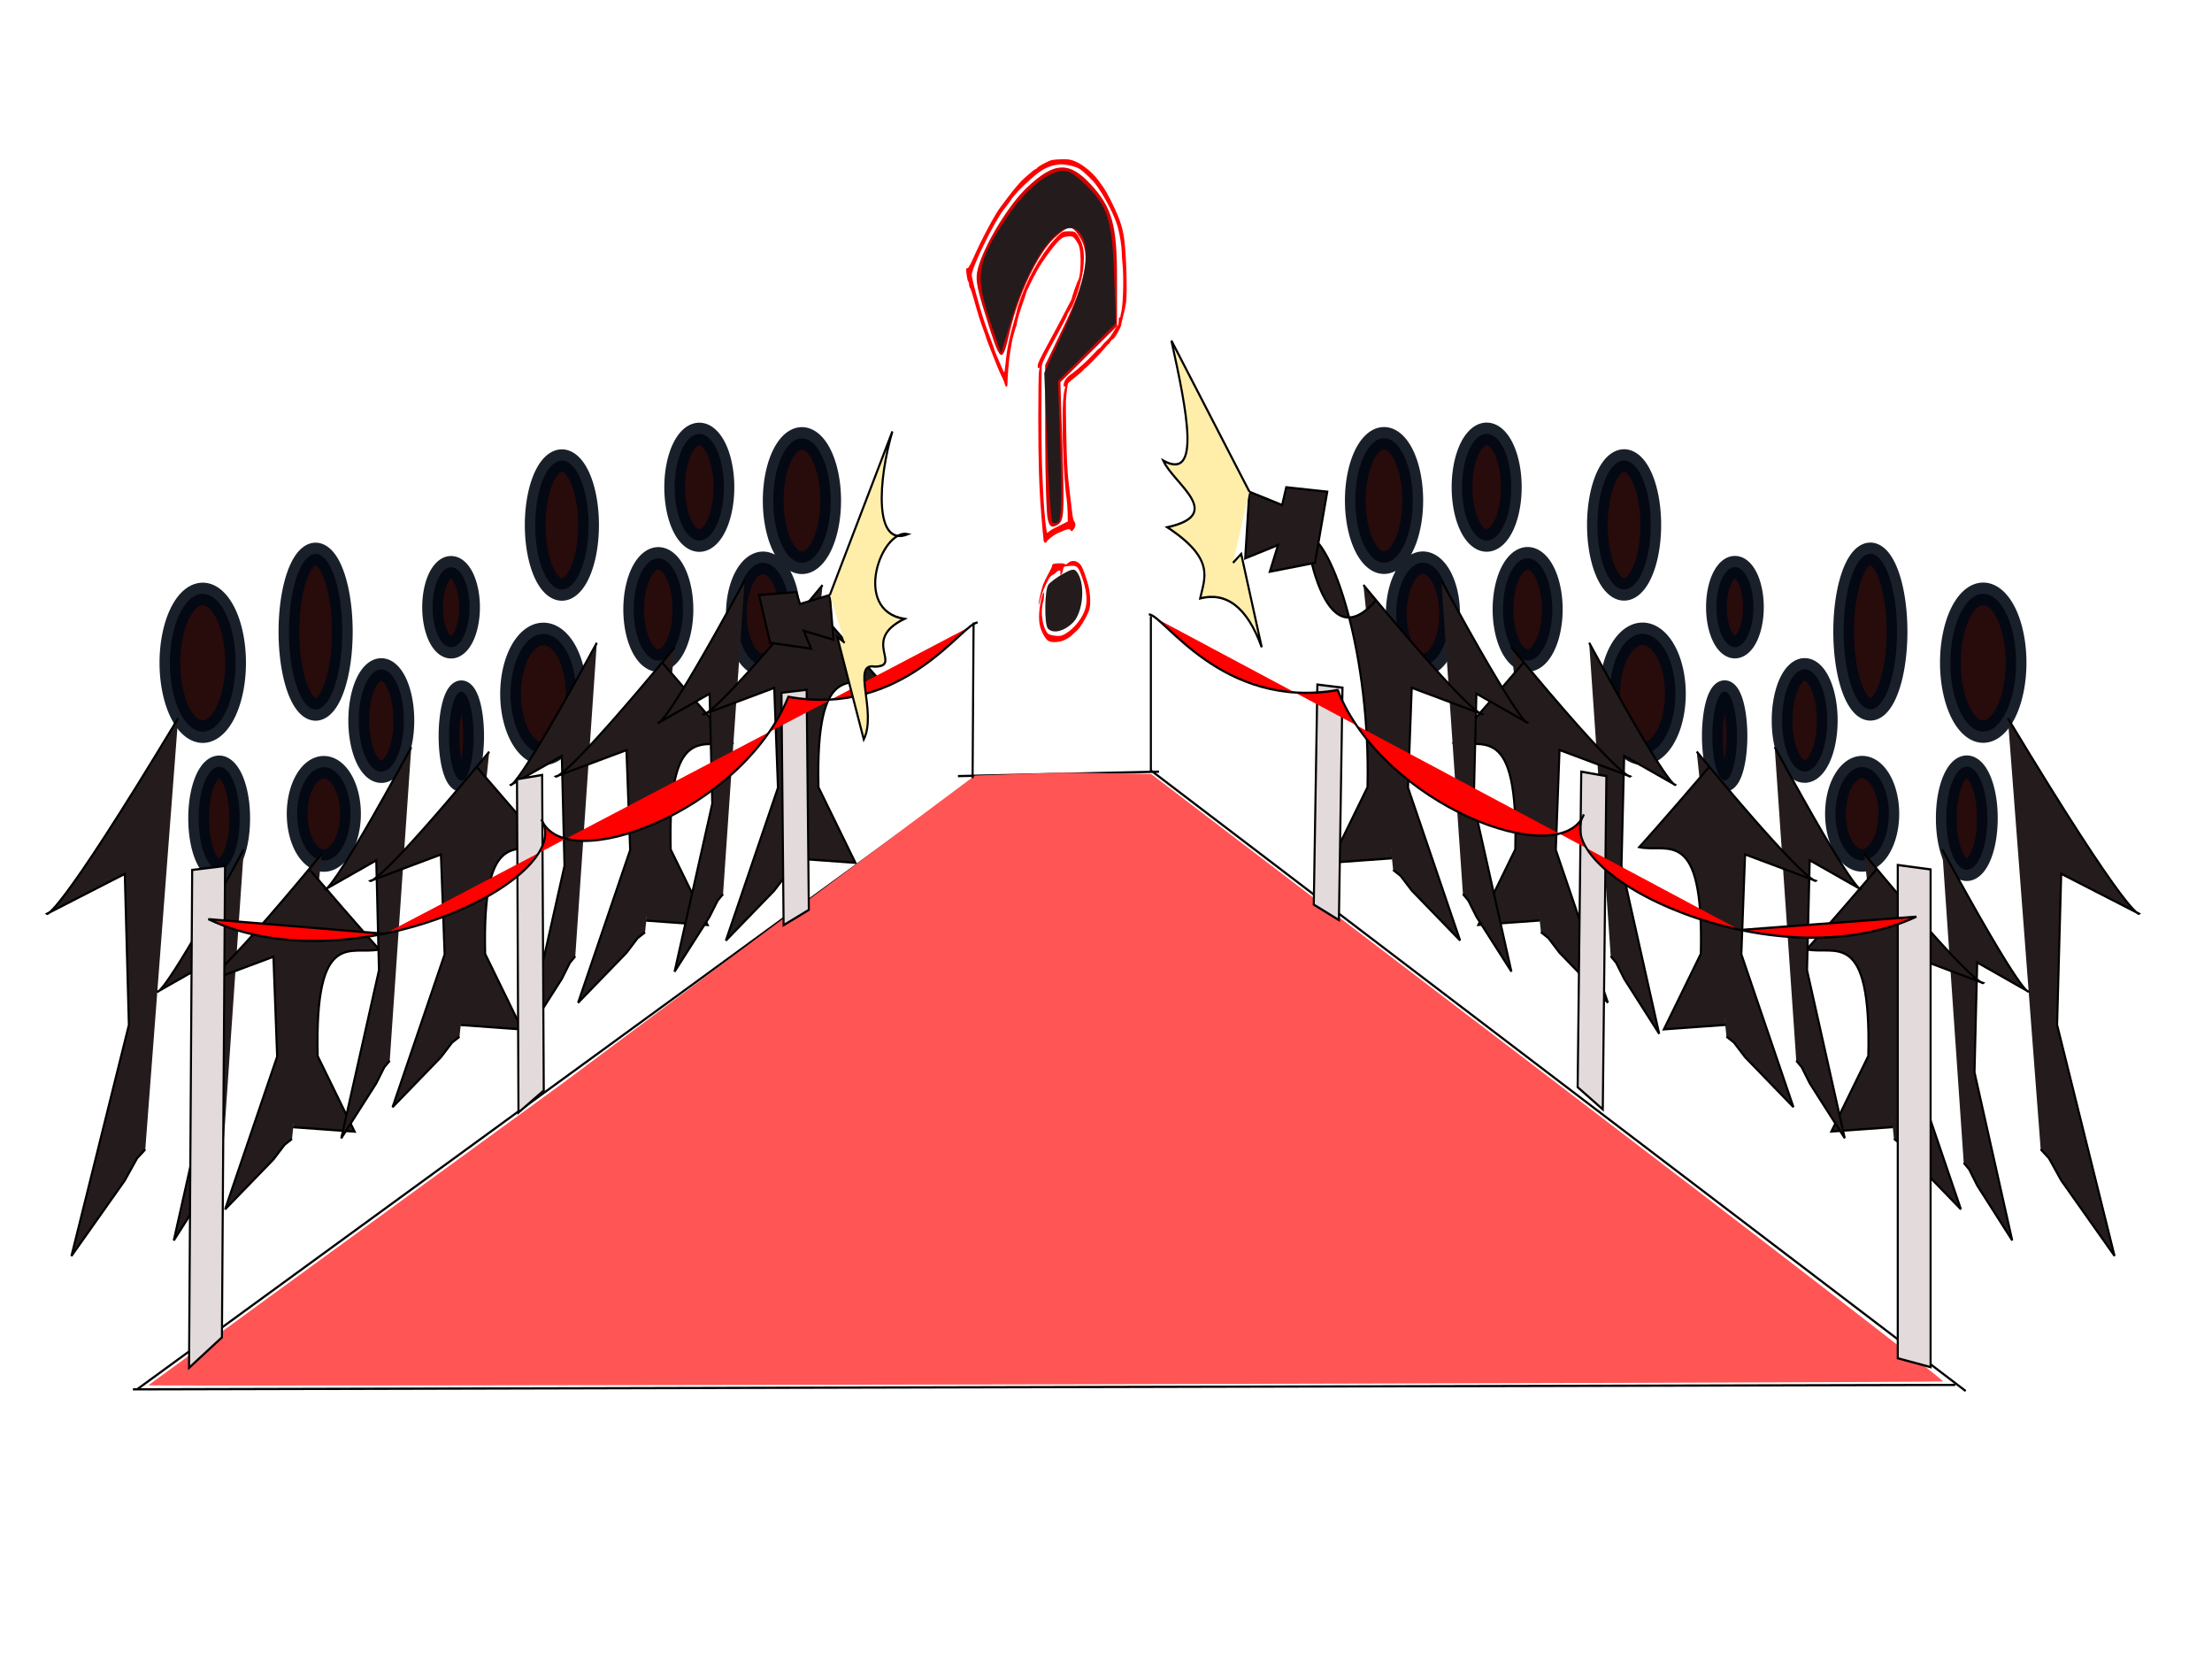 <svg xmlns="http://www.w3.org/2000/svg" viewBox="0 0 1024 768"><path d="M1091.4-239.07a20 40 0 11-40 0 20 40 0 1140 0zM1017.1-247.64a17.143 34.286 0 11-34.286 0 17.143 34.286 0 1134.286 0zM988.57-169.07a17.143 32.857 0 11-34.286 0 17.143 32.857 0 1134.286 0zM1062.9-166.21a18.571 32.857 0 11-37.143 0 18.571 32.857 0 1137.143 0zM922.86-223.35a18.571 41.429 0 11-37.143 0 18.571 41.429 0 1137.143 0zM914.29-114.78a22.857 38.571 0 11-45.714 0 22.857 38.571 0 1145.714 0zM840-170.49a12.857 25.714 0 11-25.714 0 12.857 25.714 0 1125.714 0zM794.29-97.638a15.714 32.857 0 11-31.429 0 15.714 32.857 0 1131.429 0zM842.86-87.638a8.571 28.571 0 11-17.143 0 8.571 28.571 0 1117.143 0zM751.43-154.78a18.571 50 0 11-37.143 0 18.571 50 0 1137.143 0zM757.14-37.638a18.571 30 0 11-37.143 0 18.571 30 0 1137.143 0zM677.14-134.78a22.857 44.286 0 11-45.714 0 22.857 44.286 0 1145.714 0zM680-34.781a14.286 32.857 0 11-28.571 0 14.286 32.857 0 1128.571 0z" stroke-opacity=".9" fill-rule="evenodd" stroke="#000813" stroke-linecap="round" stroke-width="14.452" fill="#280b0b" transform="matrix(.665 0 0 .72 -341.24 403.87)"/><path d="M637.14-99.066c-85.71 131.43-91.43 125.71-91.43 125.71L600 .934l2.86 97.142-40 148.57 37.14-48.57 8.571-14.286 5.715-5.714M682.86-14.781c-56.25 95.584-60 91.429-60 91.429l35.625-18.701 1.875 70.649-26.25 108.05 24.375-35.325 5.625-10.39 3.75-4.156" stroke="#000" stroke-width="1.445" fill="#241c1c" transform="matrix(.665 0 0 .72 -341.24 403.87)"/><path d="M737.14-11.924c-77.68 86.895-82.85 83.117-82.85 83.117l49.196-17.001 2.59 64.227-36.25 98.229 33.66-32.113 7.768-9.445 5.179-3.778" stroke="#000" stroke-width="1.445" fill="#241c1c" transform="matrix(.665 0 0 .72 -341.24 403.87)"/><path d="M728.57-1.923c37.14 40 48.57 51.427 48.57 51.427-19.42 4.01-44.98-14.475-42.85 68.576L760 166.65l-42.857-2.857" stroke="#000" stroke-width="1.445" fill="#241c1c" transform="matrix(.665 0 0 .72 -341.24 403.87)"/><path d="M682.86-14.781c-56.25 95.584-60 91.429-60 91.429l35.625-18.701 1.875 70.649-26.25 108.05 24.375-35.325 5.625-10.39 3.75-4.156" stroke="#000" stroke-width="1.445" fill="#241c1c" transform="matrix(.665 0 0 .72 -263.708 356.562)"/><path d="M737.14-11.924c-77.68 86.895-82.85 83.117-82.85 83.117l49.196-17.001 2.59 64.227-36.25 98.229 33.66-32.113 7.768-9.445 5.179-3.778" stroke="#000" stroke-width="1.445" fill="#241c1c" transform="matrix(.665 0 0 .72 -263.708 356.562)"/><path d="M728.57-1.923c37.14 40 48.57 51.427 48.57 51.427-19.42 4.01-44.98-14.475-42.85 68.576L760 166.65l-42.857-2.857" stroke="#000" stroke-width="1.445" fill="#241c1c" transform="matrix(.665 0 0 .72 -263.708 356.562)"/><path d="M682.86-14.781c-56.25 95.584-60 91.429-60 91.429l35.625-18.701 1.875 70.649-26.25 108.05 24.375-35.325 5.625-10.39 3.75-4.156" stroke="#000" stroke-width="1.445" fill="#241c1c" transform="matrix(.665 0 0 .72 -177.816 308.224)"/><path d="M737.14-11.924c-77.68 86.895-82.85 83.117-82.85 83.117l49.196-17.001 2.59 64.227-36.25 98.229 33.66-32.113 7.768-9.445 5.179-3.778" stroke="#000" stroke-width="1.445" fill="#241c1c" transform="matrix(.665 0 0 .72 -177.816 308.224)"/><path d="M728.57-1.923c37.14 40 48.57 51.427 48.57 51.427-19.42 4.01-44.98-14.475-42.85 68.576L760 166.65l-42.857-2.857" stroke="#000" stroke-width="1.445" fill="#241c1c" transform="matrix(.665 0 0 .72 -177.816 308.224)"/><g><path d="M682.86-14.781c-56.25 95.584-60 91.429-60 91.429l35.625-18.701 1.875 70.649-26.25 108.05 24.375-35.325 5.625-10.39 3.75-4.156" stroke="#000" stroke-width="1.445" fill="#241c1c" transform="matrix(.665 0 0 .72 -109.403 279.428)"/><path d="M737.14-11.924c-77.68 86.895-82.85 83.117-82.85 83.117l49.196-17.001 2.59 64.227-36.25 98.229 33.66-32.113 7.768-9.445 5.179-3.778" stroke="#000" stroke-width="1.445" fill="#241c1c" transform="matrix(.665 0 0 .72 -109.403 279.428)"/><path d="M728.57-1.923c37.14 40 48.57 51.427 48.57 51.427-19.42 4.01-44.98-14.475-42.85 68.576L760 166.65l-42.857-2.857" stroke="#000" stroke-width="1.445" fill="#241c1c" transform="matrix(.665 0 0 .72 -109.403 279.428)"/></g><g><path d="M1091.4-239.07a20 40 0 11-40 0 20 40 0 1140 0zM1017.1-247.64a17.143 34.286 0 11-34.286 0 17.143 34.286 0 1134.286 0zM988.57-169.07a17.143 32.857 0 11-34.286 0 17.143 32.857 0 1134.286 0zM1062.9-166.21a18.571 32.857 0 11-37.143 0 18.571 32.857 0 1137.143 0zM922.86-223.35a18.571 41.429 0 11-37.143 0 18.571 41.429 0 1137.143 0zM914.29-114.78a22.857 38.571 0 11-45.714 0 22.857 38.571 0 1145.714 0zM840-170.49a12.857 25.714 0 11-25.714 0 12.857 25.714 0 1125.714 0zM794.29-97.638a15.714 32.857 0 11-31.429 0 15.714 32.857 0 1131.429 0zM842.86-87.638a8.571 28.571 0 11-17.143 0 8.571 28.571 0 1117.143 0zM751.43-154.78a18.571 50 0 11-37.143 0 18.571 50 0 1137.143 0zM757.14-37.638a18.571 30 0 11-37.143 0 18.571 30 0 1137.143 0zM677.14-134.78a22.857 44.286 0 11-45.714 0 22.857 44.286 0 1145.714 0zM680-34.781a14.286 32.857 0 11-28.571 0 14.286 32.857 0 1128.571 0z" stroke-opacity=".9" fill-rule="evenodd" stroke="#000813" stroke-linecap="round" stroke-width="14.452" fill="#280b0b" transform="matrix(-.665 0 0 .72 1353.194 403.822)"/><path d="M637.14-99.066c-85.71 131.43-91.43 125.71-91.43 125.71L600 .934l2.86 97.142-40 148.57 37.14-48.57 8.571-14.286 5.715-5.714M682.86-14.781c-56.25 95.584-60 91.429-60 91.429l35.625-18.701 1.875 70.649-26.25 108.05 24.375-35.325 5.625-10.39 3.75-4.156" stroke="#000" stroke-width="1.445" fill="#241c1c" transform="matrix(-.665 0 0 .72 1353.194 403.822)"/><path d="M737.14-11.924c-77.68 86.895-82.85 83.117-82.85 83.117l49.196-17.001 2.59 64.227-36.25 98.229 33.66-32.113 7.768-9.445 5.179-3.778" stroke="#000" stroke-width="1.445" fill="#241c1c" transform="matrix(-.665 0 0 .72 1353.194 403.822)"/><path d="M728.57-1.923c37.14 40 48.57 51.427 48.57 51.427-19.42 4.01-44.98-14.475-42.85 68.576L760 166.65l-42.857-2.857" stroke="#000" stroke-width="1.445" fill="#241c1c" transform="matrix(-.665 0 0 .72 1353.194 403.822)"/><path d="M682.86-14.781c-56.25 95.584-60 91.429-60 91.429l35.625-18.701 1.875 70.649-26.25 108.05 24.375-35.325 5.625-10.39 3.75-4.156" stroke="#000" stroke-width="1.445" fill="#241c1c" transform="matrix(-.665 0 0 .72 1275.662 356.514)"/><path d="M737.14-11.924c-77.68 86.895-82.85 83.117-82.85 83.117l49.196-17.001 2.59 64.227-36.25 98.229 33.66-32.113 7.768-9.445 5.179-3.778" stroke="#000" stroke-width="1.445" fill="#241c1c" transform="matrix(-.665 0 0 .72 1275.662 356.514)"/><path d="M728.57-1.923c37.14 40 48.57 51.427 48.57 51.427-19.42 4.01-44.98-14.475-42.85 68.576L760 166.65l-42.857-2.857" stroke="#000" stroke-width="1.445" fill="#241c1c" transform="matrix(-.665 0 0 .72 1275.662 356.514)"/><g><path d="M682.86-14.781c-56.25 95.584-60 91.429-60 91.429l35.625-18.701 1.875 70.649-26.25 108.05 24.375-35.325 5.625-10.39 3.75-4.156" stroke="#000" stroke-width="1.445" fill="#241c1c" transform="matrix(-.665 0 0 .72 1189.77 308.176)"/><path d="M737.14-11.924c-77.68 86.895-82.85 83.117-82.85 83.117l49.196-17.001 2.59 64.227-36.25 98.229 33.66-32.113 7.768-9.445 5.179-3.778" stroke="#000" stroke-width="1.445" fill="#241c1c" transform="matrix(-.665 0 0 .72 1189.77 308.176)"/><path d="M728.57-1.923c37.14 40 48.57 51.427 48.57 51.427-19.42 4.01-44.98-14.475-42.85 68.576L760 166.65l-42.857-2.857" stroke="#000" stroke-width="1.445" fill="#241c1c" transform="matrix(-.665 0 0 .72 1189.77 308.176)"/></g><g><path d="M682.86-14.781c-56.25 95.584-60 91.429-60 91.429l35.625-18.701 1.875 70.649-26.25 108.05 24.375-35.325 5.625-10.39 3.75-4.156" stroke="#000" stroke-width="1.445" fill="#241c1c" transform="matrix(-.665 0 0 .72 1121.357 279.38)"/><path d="M737.14-11.924c-77.68 86.895-82.85 83.117-82.85 83.117l49.196-17.001 2.59 64.227-36.25 98.229 33.66-32.113 7.768-9.445 5.179-3.778" stroke="#000" stroke-width="1.445" fill="#241c1c" transform="matrix(-.665 0 0 .72 1121.357 279.38)"/><path d="M728.57-1.923c37.143 40 48.571-42.858 48.571-42.858-19.426 4.009-44.987 79.809-42.857 162.86l25.72 48.57-42.857-2.857" stroke="#000" stroke-width="1.445" fill="#241c1c" transform="matrix(-.665 0 0 .72 1121.357 279.38)"/></g></g><path d="M1194.3-61.924l-585.73 394.28M1313.9-65.87l567.63 399.32M1874.3 329.51l-1268.6 2.85M1320-64.781l-140 2.857" stroke="#000" stroke-width="1.445" fill="maroon" transform="matrix(.665 0 0 .72 -341.24 403.87)"/><path d="M68.68 641.286c.301-.274 86.944-63.433 192.537-140.352l190.088-141.907 39.85-1.388 41.75.669 184.128 140.366c101.27 77.202 183.364 140.568 182.433 140.812-2.342.624-831.454 2.421-830.789 1.801z" fill="#f55"/><path d="M1857.1 318.08v-320l-22.857-2.857v317.14zM1611.4 138.08l2.5-202.86 17.5 2.857-2.5 214.29zM1427.7 20.685l2.5-141.47 17.5 1.992-2.5 149.44z" stroke="#000" stroke-width="1.445" fill="#e3dbdb" transform="matrix(.665 0 0 .72 -341.24 403.87)"/><path d="M1190.2-60.617l.683-99.998" stroke="#000" stroke-width="1.445" fill="none" transform="matrix(.665 0 0 .72 -341.24 403.87)"/><path d="M644.74 318.52l2.187-320.11 22.876-2.581-2.167 303.1zM891.67 140.21l-1.114-202.87-17.519 2.737 1.036 214.3zM1076.2 24.072l-1.533-141.48-17.513 1.873 1.479 149.45z" stroke="#000" stroke-width="1.445" fill="#e3dbdb" transform="matrix(.665 0 0 .72 -341.24 403.87)"/><path d="M1193.7-160.59c-9.761-.8-50.732 61.25-131.76 47.672-32.3 73.913-155.4 116.1-171.89 78.824 24.91 38.466-132.07 107.96-231.87 64.131l122.8 9.41M1312.9-165.82c9.766-.733 50.312 61.596 131.43 48.571 31.834 74.135 154.69 117.16 171.43 80-25.17 38.295 131.32 108.86 231.43 65.714l-122.86 8.571" stroke="#000" stroke-width="1.445" fill="red" transform="matrix(.665 0 0 .72 -341.24 403.87)"/><g stroke="#000" stroke-width="1.445"><path d="M1314.3-64.781v-100" fill="none" transform="matrix(.665 0 0 .72 -341.24 403.87)"/><path d="M1437.1-244.78l-28.572-2.857-2.857 11.429-22.857-8.572-2.857 42.857 22.857-8.571-5.714 17.143 31.428-5.714z" fill="#241c1c" transform="matrix(.665 0 0 .72 -341.24 403.87)"/><path d="M1382.9-244.78l-54.286-97.143c10.962 46.301 20.629 90.53-5.714 77.143 7.51 15.223 43.49 34.512 2.857 42.857 33.62 20.438 25.909 32.61 22.857 45.714 17.943-4.154 32.53 5.116 42.857 31.429l-14.286-60-5.714 5.714" fill="#fea" transform="matrix(.665 0 0 .72 -341.24 403.87)"/></g><g stroke="#000" stroke-width="1.445"><path d="M164.24-526.88l25.935-1.918 2.594 7.672 20.748-5.754 2.593 28.77-20.748-5.754 5.187 11.508-28.53-3.836z" fill="#241c1c" transform="matrix(.665 0 0 .72 242.155 654.806)"/><path d="M213.52-526.88l43.562-105.21c-9.95 31.081-13.011 75.057 10.901 66.071-18.246-4.067-39.477 48.882-2.594 54.484-30.518 13.72-.661 30.462-20.748 30.688-16.288-2.789 1.9 29.149-7.474 46.812l-18.46-65.992 5.186 3.836" fill="#fea" transform="matrix(.665 0 0 .72 242.155 654.806)"/></g><path d="M485.026 296.49c-1.442-1.241-3.117-4.437-3.658-6.98-.641-3.018-.4-7.702.611-11.895.934-3.87 1.472-4.476 1.316-1.486-.06 1.167-.222 2.25-.359 2.406-.136.156-.371 1.453-.522 2.882-.492 4.661.821 10.206 2.843 12.005.393.35 1.888.753 3.321.895 2.188.218 2.922.074 4.578-.897 4.187-2.454 8.201-7.569 9.345-11.905 1.02-3.863.432-8.756-1.776-14.785-1.584-4.326-2.22-4.955-4.832-4.786-3.602.233-3.518.186-3.875 2.165-.354 1.961-1.4 2.95-1.126 1.064.124-.85.02-1.058-.53-1.058-.378 0-.944.324-1.259.72-.315.397-1.084.97-1.708 1.273-.625.303-1.431 1.078-1.791 1.721-1.808 3.23-3.019 6.104-3.813 9.05-.482 1.788-.922 3.17-.979 3.069-.224-.403 1.315-7.343 2.068-9.327.442-1.163 1.544-3.425 2.449-5.028s1.645-3.155 1.645-3.45c0-.295.155-.71.344-.92.524-.581 5.495-.616 5.706-.04.112.309.671.083 1.43-.575 1.887-1.638 4.636-1.05 6.114 1.305.783 1.248 2.286 5.419 3.195 8.868.987 3.745 1.224 8.867.524 11.36-.71 2.53-4.1 8.375-5.596 9.65-.7.597-1.467 1.287-1.703 1.533-1.248 1.299-1.989 1.839-3.837 2.795-2.606 1.349-6.768 1.539-8.125.371zm-1.89-46.126c-.085-.494-.28-2.403-.43-4.24s-.47-5.655-.707-8.483c-.955-11.375-1.361-24.812-1.344-44.465.01-11.389.135-20.012.306-21.073.16-.987.29-1.848.29-1.911 0-.064-.193.017-.43.18-.315.217-.428-.068-.428-1.076 0-1.087 1.117-3.424 5.384-11.264 2.962-5.441 5.762-10.684 6.223-11.652.462-.967 1.58-3.128 2.484-4.803s1.645-3.17 1.645-3.323c0-.661 2.44-7.63 3.012-8.6 1.237-2.101 1.515-11.972.439-15.586-.439-1.472-2.239-4.119-3.05-4.484-.403-.182-1.611-.218-2.685-.08-1.543.198-2.332.634-3.768 2.077-2.778 2.792-7.582 9.412-9.97 13.74-2.338 4.235-5.15 10.004-5.15 10.563 0 .193-.556 1.886-1.235 3.762-1.54 4.254-3.058 9.47-3.058 10.507 0 .432-.106.862-.237.957-.255.183-2.052 6.811-2.052 7.568 0 .25-.316 2.157-.702 4.24-.562 3.03-1.3 11.598-1.3 15.094 0 1.347-.87 1.3-1.158-.064-.155-.73-.725-2.172-1.266-3.203-.541-1.03-1.498-3.146-2.125-4.7-2.621-6.496-5.466-13.856-5.466-14.142 0-.17-.505-1.644-1.122-3.277-1.412-3.736-2.475-7.128-4.34-13.85-.81-2.92-1.65-5.43-1.868-5.58-.217-.15-.395-.743-.395-1.318 0-.575-.205-1.314-.456-1.644-.435-.571-1.121-5.334-.84-5.838.073-.132.38-.267.68-.3.321-.035 1.335-1.854 2.467-4.428 3.849-8.752 9.886-20.096 12.638-23.749l3.215-4.267c1.065-1.414 2.133-2.802 2.374-3.085.24-.282 1.004-1.2 1.696-2.039 1.853-2.244 3.322-3.727 5.408-5.46 1.023-.85 2.122-1.778 2.444-2.064.321-.286.791-.575 1.044-.641s.634-.357.846-.644c.574-.776 5.038-3.175 6.681-3.59.787-.2 3.04-.387 5.007-.416 2.876-.043 4.11.185 6.295 1.164 3.27 1.464 7.363 4.804 9.965 8.132 3.203 4.096 4.929 7.042 8.053 13.746 2.408 5.166 3.628 9.132 4.282 13.917.965 7.068 1.483 24.432.874 29.316-.172 1.376-.757 4.185-1.3 6.24s-.987 3.931-.987 4.165c0 1.052-2.928 6.23-3.693 6.533-.454.18-1.052.775-1.329 1.325-.277.55-.629.999-.782.999-.154 0-.874.765-1.601 1.7-1.515 1.948-8.948 9.609-9.324 9.609-.138 0-.454.305-.702.678-.248.373-1.868 1.806-3.599 3.186-1.731 1.379-3.291 2.696-3.467 2.926-.325.426-.863 4.671-1.061 8.374-.108 2.015.301 24.612.504 27.872.057.91.192 3.108.3 4.884.108 1.775.498 5.657.868 8.625.37 2.969.88 7.235 1.134 9.48.318 2.806.636 4.3 1.02 4.783.809 1.018.687 2.467-.315 3.749-.788 1.008-.921 1.04-1.359.334-.538-.868-1.51-.621-6.504 1.647-1.387.63-4.348 3.014-4.58 3.687-.28.816-1.228.531-1.393-.419zm2.636-4.44c.425-.391 1.61-1.098 2.632-1.569 1.023-.471 2.77-1.335 3.883-1.92l2.023-1.061-.07-3.97c-.04-2.184-.263-5.222-.498-6.75-.995-6.484-1.864-22.76-1.85-34.658.01-8.717.301-13.427.973-15.762.422-1.464.422-1.574.007-1.285-.318.219-.458.026-.458-.627 0-1.776 1.092-3.45 3.196-4.903 2.726-1.881 8.109-6.73 10.81-9.739 1.173-1.306 2.275-2.375 2.448-2.375s.76-.604 1.301-1.343 1.63-1.887 2.416-2.55c.787-.664 2.129-2.478 2.982-4.031.853-1.553 1.643-2.721 1.755-2.596.25.278.635-1.734.569-2.974-.028-.51.145-.9.399-.9.246 0 .42-.173.386-.385-.033-.212.08-.848.254-1.414.99-3.235 1.393-16.502.7-23.098-.177-1.677-.321-4.01-.321-5.182 0-2.443-.899-8.173-1.81-11.54-1.473-5.434-6.135-14.472-10.36-20.08-1.488-1.974-5.541-5.824-7.43-7.056-1.807-1.179-7.087-2.316-9.418-2.028-4.887.604-7.937 2.158-12.898 6.574-4.964 4.418-7.934 7.576-9.728 10.342-.63.97-1.95 2.741-2.935 3.935-4.131 5.008-14.577 26.202-14.874 30.176-.053.715.786 4.39 2.07 9.067 2.658 9.673 3.739 13.037 6.6 20.551.797 2.092 1.524 4.14 1.616 4.554.092.412.557 1.675 1.034 2.806 2.753 6.532 3.514 8.225 3.697 8.225.112 0 .353-1.504.534-3.341.791-7.985 1.607-11.93 4.68-22.619.284-.99.607-2.333.717-2.986.11-.653.98-3.313 1.933-5.912 4.126-11.254 11.124-22.752 17.531-28.805 1.58-1.493 1.936-1.622 4.46-1.622 2.552 0 2.824.102 3.925 1.473.65.81 1.588 2.605 2.082 3.99 1.18 3.305 1.35 7.707.513 13.3-.789 5.273-4.09 15.207-5.84 17.57-.695.939-1.342 2.127-1.439 2.641-.096.515-2.426 5.026-5.177 10.024-5.05 9.174-6.12 11.347-6.498 13.178-.114.553-.2 10.211-.19 21.463.015 17.655.166 25.027.719 35.106.062 1.131.193 3.676.29 5.655.3 6.071 1.277 15.164 1.63 15.164.143 0 .608-.32 1.033-.712z" fill="red"/><path d="M485.026 240.352c-.624-2.518-1.145-19.602-1.16-37.963l-.026-33.383 8.681-18.038c10.08-20.94 12.34-32.91 7.673-40.62-3.894-6.432-5.174-6.448-12.09-.148-7.462 6.795-16.577 25.853-20.546 42.954-3.738 16.107-4.231 15.776-11.507-7.72-4.505-14.549-4.786-17.066-2.628-23.526 3.653-10.934 14.056-27.558 21.923-35.035 12.665-12.036 19.585-12.362 29.695-1.404 9.79 10.612 12.055 18.713 12.055 43.112v22.388l-13.103 12.982-13.103 12.982.995 32.053c.907 29.195.696 32.226-2.364 33.999-2.666 1.544-3.594 1-4.494-2.633z" fill="#d40000"/><path d="M485.093 290.96c-1.709-1.848-1.562-17.647.187-20.228.768-1.133 3.803-3.405 6.746-5.047 4.677-2.612 5.569-2.612 7.096.003 3.342 5.717 2.054 18.007-2.353 22.45-4.148 4.183-9.275 5.422-11.676 2.823zM487.021 241.46c-.468-.866-1.469-16.7-2.224-35.186l-1.372-33.61 9.1-19.846c9.993-21.79 12.755-37.335 7.884-44.362-7.16-10.33-22.417 7.922-31.727 37.957l-5.272 17.006-4.033-11.667c-8.355-24.171-7.604-29.81 6.832-51.285 7.567-11.257 16.312-19.064 23.543-21.016 3.943-1.065 6.459.046 11.974 5.287 11.025 10.478 13.06 16.599 14 42.116l.838 22.722-13.378 13.406-13.378 13.406 1.077 31.956c.735 21.784.427 32.391-.967 33.324-1.125.753-2.429.659-2.897-.208z" fill="#241c1c"/></svg>